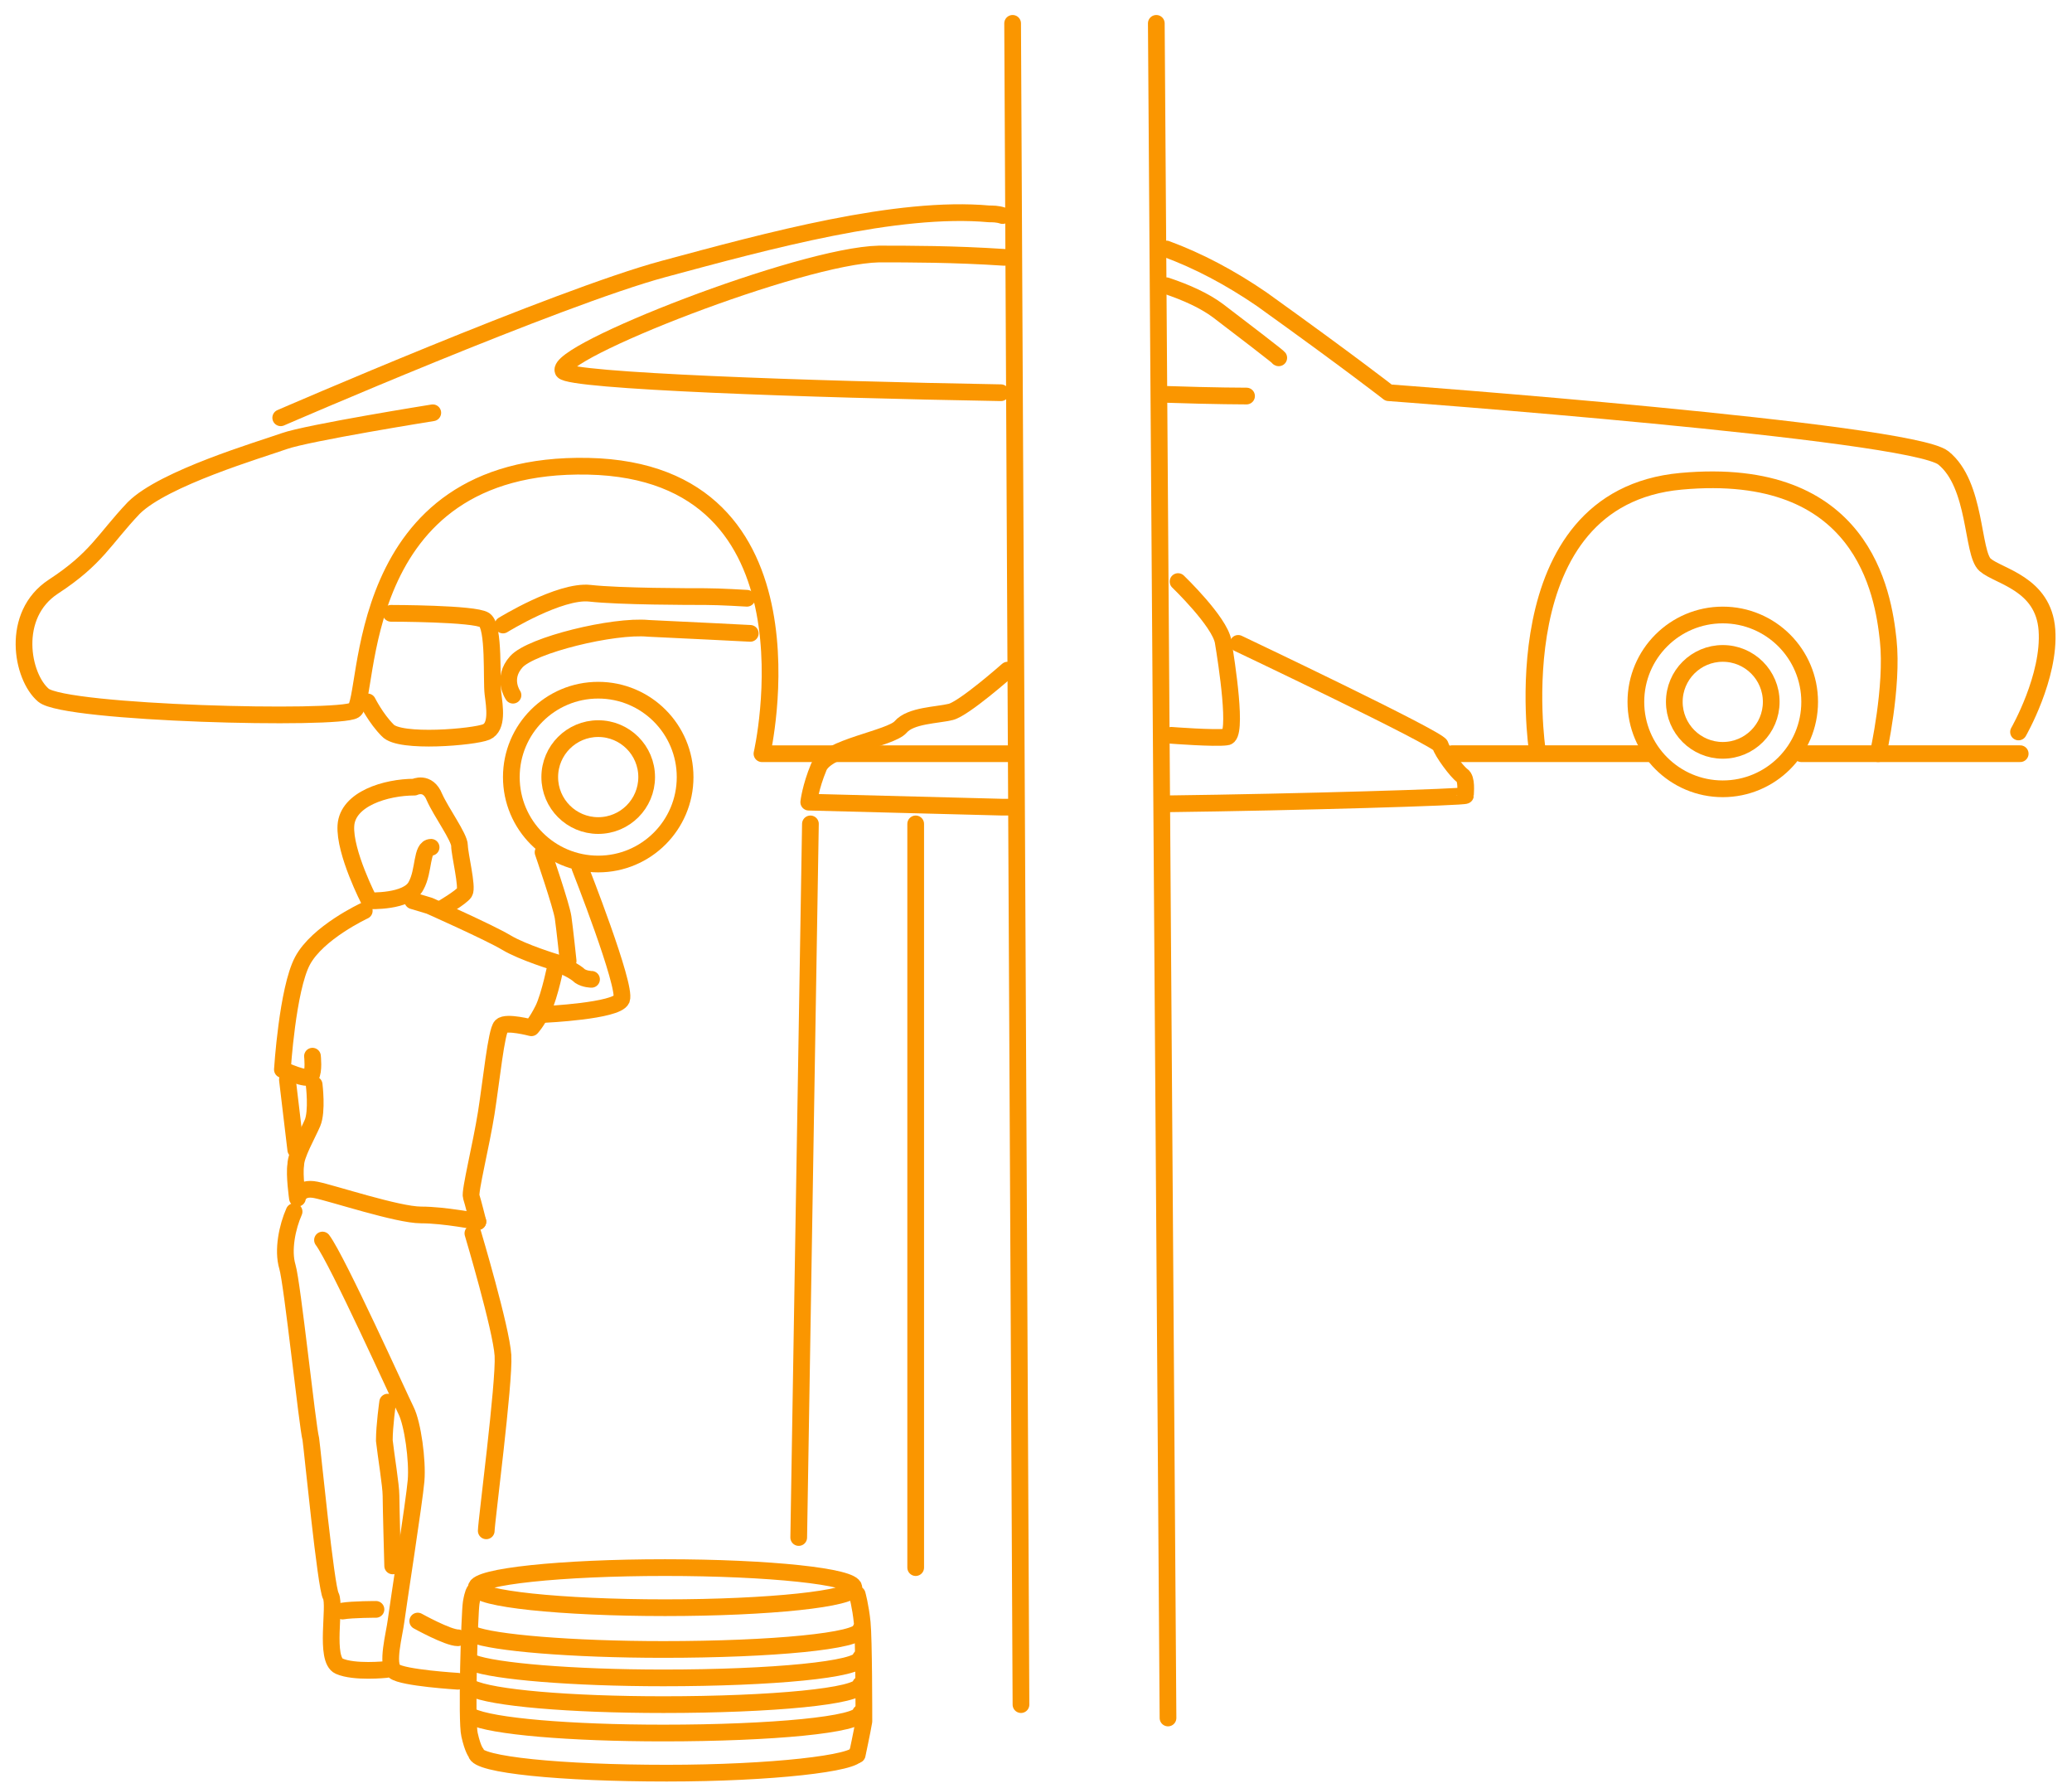 <svg width="124" height="107" viewBox="0 0 124 107" fill="none" xmlns="http://www.w3.org/2000/svg">
<path d="M60.3 45.099H45.6C45.6 45.099 49.5 28.199 35.2 27.899C20.9 27.599 22.2 41.899 21.2 42.499C20.3 43.099 3.9 42.699 2.6 41.599C1.3 40.499 0.6 36.799 3.2 35.099C5.8 33.399 6.2 32.299 8 30.399C9.8 28.599 15.6 26.899 17 26.399C18.4 25.899 25.9 24.699 25.9 24.699" stroke="#FA9600" stroke-miterlimit="10" stroke-linecap="round" stroke-linejoin="round"/>
<path d="M98.7 45.098H86.9" stroke="#FA9600" stroke-miterlimit="10" stroke-linecap="round" stroke-linejoin="round"/>
<path d="M120.9 45.098H107.8" stroke="#FA9600" stroke-miterlimit="10" stroke-linecap="round" stroke-linejoin="round"/>
<path d="M69.8 14.898C71.7 15.598 73.6 16.598 75.5 17.898C80.8 21.698 83.1 23.498 83.1 23.498C83.1 23.498 114.3 25.798 116.3 27.398C118.3 28.998 118 33.098 118.8 33.798C119.6 34.498 122.3 34.898 122.5 37.698C122.7 40.498 120.8 43.798 120.8 43.798" stroke="#FA9600" stroke-miterlimit="10" stroke-linecap="round" stroke-linejoin="round"/>
<path d="M16.8 24.998C16.8 24.998 33.4 17.798 39.7 16.098C46 14.398 53.7 12.298 59.2 12.798C59.4 12.798 59.7 12.798 60 12.898" stroke="#FA9600" stroke-miterlimit="10" stroke-linecap="round" stroke-linejoin="round"/>
<path d="M92 44.898C92 44.898 89.7 29.798 100.6 28.798C111.5 27.798 112.7 35.498 113 38.298C113.3 41.098 112.4 45.098 112.4 45.098" stroke="#FA9600" stroke-miterlimit="10" stroke-linecap="round" stroke-linejoin="round"/>
<path d="M69.8 17.098C71 17.498 72.1 17.998 72.9 18.598C77.1 21.798 76.5 21.398 76.5 21.398" stroke="#FA9600" stroke-miterlimit="10" stroke-linecap="round" stroke-linejoin="round"/>
<path d="M59.9 23.499C48.3 23.299 34.1 22.799 33.7 22.199C33.1 21.099 47.9 15.299 52.6 15.199C54.4 15.199 57.1 15.199 60.1 15.399" stroke="#FA9600" stroke-miterlimit="10" stroke-linecap="round" stroke-linejoin="round"/>
<path d="M74.6 23.698C74.6 23.698 72.7 23.698 69.8 23.598" stroke="#FA9600" stroke-miterlimit="10" stroke-linecap="round" stroke-linejoin="round"/>
<path d="M60.601 1.398L61.101 101.998" stroke="#FA9600" stroke-miterlimit="10" stroke-linecap="round" stroke-linejoin="round"/>
<path d="M69.2 1.398L69.9 102.798" stroke="#FA9600" stroke-miterlimit="10" stroke-linecap="round" stroke-linejoin="round"/>
<path d="M60.4 48.298C60.1 48.298 60 48.298 60 48.298L48.4 47.998C48.4 47.998 48.5 47.098 49 45.898C49.5 44.698 53.3 44.198 53.9 43.498C54.5 42.798 56.1 42.798 56.9 42.598C57.7 42.398 60.3 40.098 60.3 40.098" stroke="#FA9600" stroke-miterlimit="10" stroke-linecap="round" stroke-linejoin="round"/>
<path d="M74.1 38.498C74.1 38.498 86.1 44.198 86.2 44.598C86.3 44.998 87.2 46.198 87.5 46.398C87.8 46.598 87.7 47.398 87.7 47.598C87.7 47.698 77.8 47.998 69.8 48.098" stroke="#FA9600" stroke-miterlimit="10" stroke-linecap="round" stroke-linejoin="round"/>
<path d="M70.501 34.799C70.501 34.799 73.001 37.199 73.201 38.399C73.401 39.599 74.101 44.099 73.401 44.099C72.701 44.199 70.101 43.999 70.101 43.999" stroke="#FA9600" stroke-miterlimit="10" stroke-linecap="round" stroke-linejoin="round"/>
<path d="M25.8 50.699C25.2 50.699 25.4 52.099 24.9 52.998C24.4 53.998 22.1 53.898 22.1 53.898C22.1 53.898 20.6 50.998 20.7 49.398C20.8 47.798 23.1 47.099 24.8 47.099C24.8 47.099 25.6 46.699 26 47.699C26.4 48.599 27.5 50.099 27.5 50.599C27.5 51.099 28 53.099 27.8 53.398C27.6 53.699 26.4 54.398 26.4 54.398" stroke="#FA9600" stroke-miterlimit="10" stroke-linecap="round" stroke-linejoin="round"/>
<path d="M21.8 54.498C21.8 54.498 19 55.798 18.1 57.498C17.2 59.198 16.9 63.998 16.9 63.998C16.9 63.998 18.4 64.698 18.6 64.398C18.8 64.098 18.7 63.198 18.7 63.198" stroke="#FA9600" stroke-miterlimit="10" stroke-linecap="round" stroke-linejoin="round"/>
<path d="M17.7 68.798L17.2 64.598" stroke="#FA9600" stroke-miterlimit="10" stroke-linecap="round" stroke-linejoin="round"/>
<path d="M24.7 53.898L25.7 54.198C25.7 54.198 29.3 55.798 30.3 56.398C31.3 56.998 33.3 57.598 33.3 57.598C33.3 57.598 32.9 59.598 32.5 60.398C32.1 61.198 31.8 61.498 31.8 61.498C31.8 61.498 30.3 61.098 30 61.398C29.7 61.698 29.4 64.698 29.1 66.598C28.8 68.498 28.1 71.298 28.2 71.598C28.3 71.898 28.6 73.098 28.6 73.098" stroke="#FA9600" stroke-miterlimit="10" stroke-linecap="round" stroke-linejoin="round"/>
<path d="M18.8 64.898C18.8 64.898 19 66.498 18.7 67.198C18.4 67.898 17.7 69.098 17.7 69.698C17.6 70.298 17.8 71.698 17.8 71.698C17.8 71.698 17.9 70.998 18.9 71.198C19.9 71.398 23.8 72.698 25.2 72.698C26.6 72.698 28.6 73.098 28.6 73.098" stroke="#FA9600" stroke-miterlimit="10" stroke-linecap="round" stroke-linejoin="round"/>
<path d="M32.5 50.998C32.5 50.998 33.6 54.198 33.7 54.898C33.8 55.598 34 57.498 34 57.498" stroke="#FA9600" stroke-miterlimit="10" stroke-linecap="round" stroke-linejoin="round"/>
<path d="M34.701 51.898C34.701 51.898 37.501 58.998 37.201 59.798C36.901 60.498 32.601 60.698 32.601 60.698" stroke="#FA9600" stroke-miterlimit="10" stroke-linecap="round" stroke-linejoin="round"/>
<path d="M33.7 57.799C33.7 57.799 34.4 58.099 34.7 58.399C35 58.599 35.4 58.599 35.4 58.599" stroke="#FA9600" stroke-miterlimit="10" stroke-linecap="round" stroke-linejoin="round"/>
<path d="M35.801 51.699C38.672 51.699 41.001 49.371 41.001 46.499C41.001 43.627 38.672 41.299 35.801 41.299C32.929 41.299 30.601 43.627 30.601 46.499C30.601 49.371 32.929 51.699 35.801 51.699Z" stroke="#FA9600" stroke-miterlimit="10" stroke-linecap="round" stroke-linejoin="round"/>
<path d="M35.8 49.398C37.402 49.398 38.7 48.099 38.7 46.498C38.7 44.896 37.402 43.598 35.8 43.598C34.199 43.598 32.9 44.896 32.9 46.498C32.9 48.099 34.199 49.398 35.8 49.398Z" stroke="#FA9600" stroke-miterlimit="10" stroke-linecap="round" stroke-linejoin="round"/>
<path d="M103.1 47.199C105.972 47.199 108.3 44.871 108.3 41.999C108.3 39.127 105.972 36.799 103.1 36.799C100.229 36.799 97.9 39.127 97.9 41.999C97.9 44.871 100.229 47.199 103.1 47.199Z" stroke="#FA9600" stroke-miterlimit="10" stroke-linecap="round" stroke-linejoin="round"/>
<path d="M103.1 44.898C104.702 44.898 106 43.599 106 41.998C106 40.396 104.702 39.098 103.1 39.098C101.499 39.098 100.2 40.396 100.2 41.998C100.2 43.599 101.499 44.898 103.1 44.898Z" stroke="#FA9600" stroke-miterlimit="10" stroke-linecap="round" stroke-linejoin="round"/>
<path d="M17.6 72.498C17.2 73.398 16.9 74.798 17.2 75.798C17.5 76.798 18.4 85.398 18.6 86.098C18.7 86.798 19.5 94.998 19.8 95.498C20.1 96.098 19.4 99.298 20.3 99.698C21.2 100.098 23.1 99.898 23.1 99.898" stroke="#FA9600" stroke-miterlimit="10" stroke-linecap="round" stroke-linejoin="round"/>
<path d="M28.3 73.799C28.3 73.799 30 79.499 30.1 81.099C30.2 82.699 29.1 91.099 29.1 91.599" stroke="#FA9600" stroke-miterlimit="10" stroke-linecap="round" stroke-linejoin="round"/>
<path d="M19.3 74.199C20.2 75.399 23.9 83.599 24.3 84.399C24.7 85.199 25 87.399 24.9 88.599C24.8 89.799 23.8 96.199 23.7 96.999C23.6 97.799 23.1 99.599 23.6 99.999C24.1 100.399 27.4 100.599 27.4 100.599" stroke="#FA9600" stroke-miterlimit="10" stroke-linecap="round" stroke-linejoin="round"/>
<path d="M23.2 83.898C23.2 83.898 23 85.298 23 86.198C23.1 87.098 23.4 88.898 23.4 89.498C23.4 90.098 23.5 93.698 23.5 93.698" stroke="#FA9600" stroke-miterlimit="10" stroke-linecap="round" stroke-linejoin="round"/>
<path d="M20.5 96.399C21.1 96.299 22.5 96.299 22.5 96.299" stroke="#FA9600" stroke-miterlimit="10" stroke-linecap="round" stroke-linejoin="round"/>
<path d="M25 96.998C25 96.998 26.8 97.998 27.4 97.998" stroke="#FA9600" stroke-miterlimit="10" stroke-linecap="round" stroke-linejoin="round"/>
<path d="M39.8 96.199C46.041 96.199 51.1 95.662 51.1 94.999C51.1 94.336 46.041 93.799 39.8 93.799C33.559 93.799 28.5 94.336 28.5 94.999C28.5 95.662 33.559 96.199 39.8 96.199Z" stroke="#FA9600" stroke-miterlimit="10" stroke-linecap="round" stroke-linejoin="round"/>
<path d="M51.5 97.498C51.5 98.198 46.2 98.698 39.7 98.698C34.2 98.698 29.5 98.298 28.3 97.798" stroke="#FA9600" stroke-miterlimit="10" stroke-linecap="round" stroke-linejoin="round"/>
<path d="M51.5 99.199C51.5 99.899 46.2 100.399 39.7 100.399C34.2 100.399 29.6 99.999 28.3 99.499" stroke="#FA9600" stroke-miterlimit="10" stroke-linecap="round" stroke-linejoin="round"/>
<path d="M51.5 100.799C51.5 101.499 46.2 101.999 39.7 101.999C34.1 101.999 29.4 101.599 28.2 100.999" stroke="#FA9600" stroke-miterlimit="10" stroke-linecap="round" stroke-linejoin="round"/>
<path d="M51.5 102.498C51.5 103.198 46.2 103.698 39.7 103.698C34.1 103.698 29.4 103.298 28.2 102.698" stroke="#FA9600" stroke-miterlimit="10" stroke-linecap="round" stroke-linejoin="round"/>
<path d="M28.4 95.199C28.4 95.199 28.3 95.299 28.2 95.899C28.1 96.499 27.9 102.999 28.1 103.799C28.3 104.699 28.5 104.899 28.5 104.899C28.5 105.599 33.6 106.099 39.9 106.099C46.2 106.099 51.3 105.499 51.3 104.899" stroke="#FA9600" stroke-miterlimit="10" stroke-linecap="round" stroke-linejoin="round"/>
<path d="M51.3 95.398C51.3 95.398 51.5 96.098 51.6 97.098C51.7 98.098 51.7 102.498 51.7 102.998C51.6 103.598 51.3 104.998 51.3 104.998" stroke="#FA9600" stroke-miterlimit="10" stroke-linecap="round" stroke-linejoin="round"/>
<path d="M48.5 49.299L47.8 91.999" stroke="#FA9600" stroke-miterlimit="10" stroke-linecap="round" stroke-linejoin="round"/>
<path d="M54.8 49.299V93.799" stroke="#FA9600" stroke-miterlimit="10" stroke-linecap="round" stroke-linejoin="round"/>
<path d="M23.4 36.699C23.4 36.699 28.4 36.699 29 37.099C29.6 37.499 29.4 40.699 29.5 41.499C29.6 42.299 29.8 43.499 29.1 43.799C28.4 44.099 23.9 44.499 23.2 43.699C22.5 42.999 22 41.999 22 41.999" stroke="#FA9600" stroke-miterlimit="10" stroke-linecap="round" stroke-linejoin="round"/>
<path d="M30.101 37.398C30.101 37.398 33.501 35.298 35.301 35.498C37.101 35.698 41.301 35.698 42.201 35.698C43.101 35.698 44.701 35.798 44.701 35.798" stroke="#FA9600" stroke-miterlimit="10" stroke-linecap="round" stroke-linejoin="round"/>
<path d="M30.7 41.598C30.7 41.598 30 40.598 30.9 39.598C31.8 38.598 36.7 37.398 38.8 37.598C41 37.698 44.9 37.898 44.9 37.898" stroke="#FA9600" stroke-miterlimit="10" stroke-linecap="round" stroke-linejoin="round"/>
</svg>
